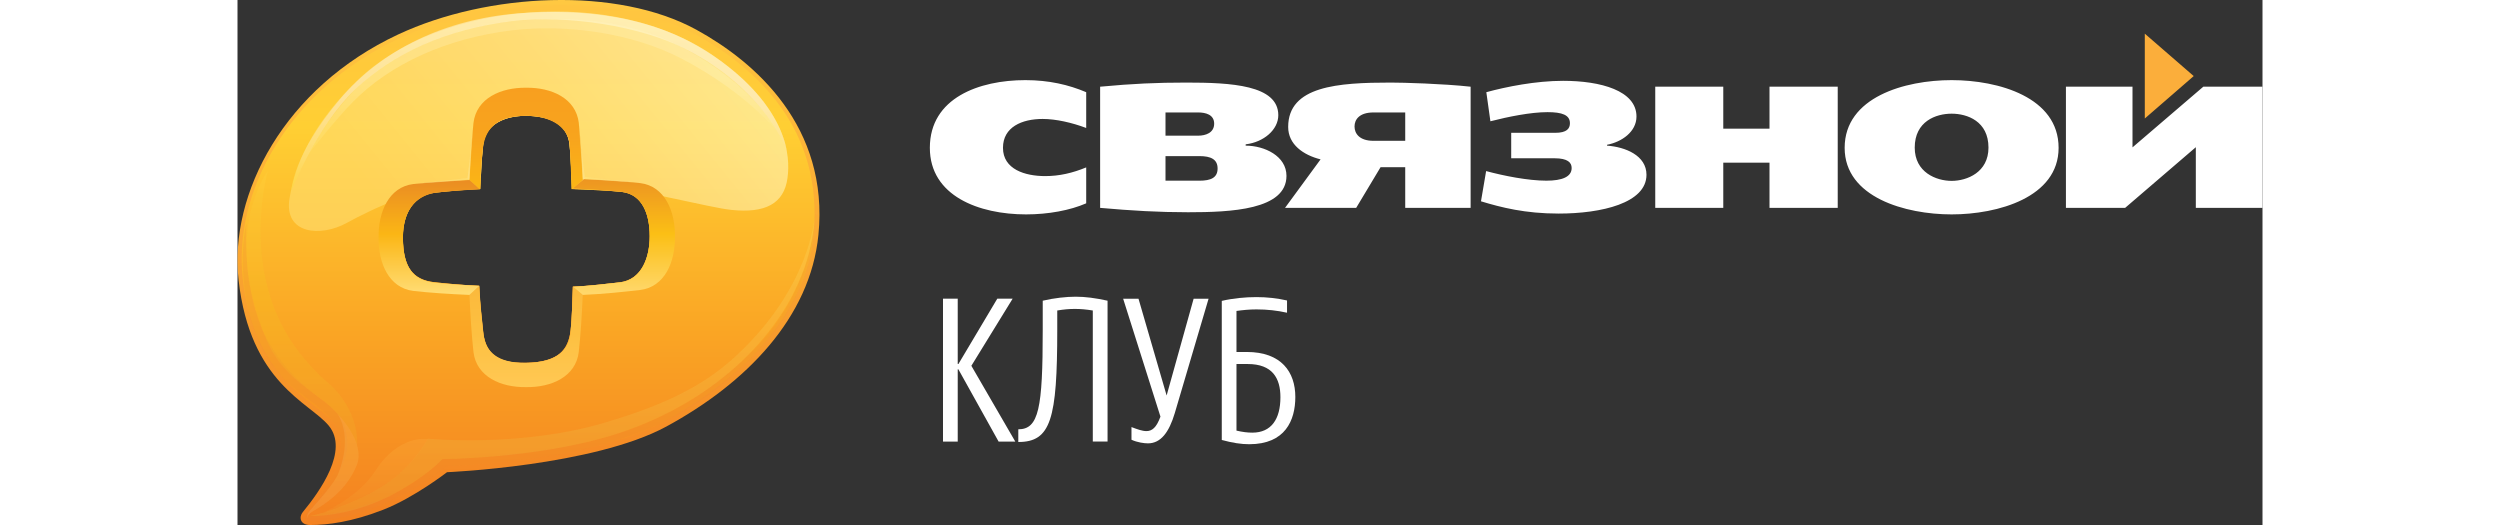 <svg version="1.1" id="Слой_1" xmlns="http://www.w3.org/2000/svg" xmlns:xlink="http://www.w3.org/1999/xlink" x="0px" y="0px" width="100" viewBox="0 0 81 21" enable-background="new 0 0 81 21" xml:space="preserve">
<rect x="0" y="0" width="81" height="21" fill="#333333" stroke="none"/>
<g>
	<g>
		<g>
			<g>
				<g>
					<path fill="#FFFFFF" d="M46.709,5.633h-1.267c-0.567,0-0.761-0.294-0.761-0.573c0-0.28,0.194-0.562,0.761-0.562h1.267V5.633       L46.709,5.633z M37.12,5.427V4.498h1.306c0.297,0,0.641,0.085,0.641,0.449c0,0.367-0.344,0.48-0.641,0.48H37.12L37.12,5.427z        M37.12,7.227V6.244h1.356c0.462,0,0.728,0.131,0.728,0.496c0,0.366-0.266,0.488-0.728,0.488H37.12L37.12,7.227z M50.949,6.331       h1.733c0.532,0,0.684,0.175,0.684,0.389c0,0.352-0.377,0.507-1.012,0.507c-0.726,0-1.704-0.193-2.409-0.384l-0.206,1.209       c0.804,0.245,1.766,0.491,3.106,0.491c1.715,0,3.514-0.419,3.514-1.552c0-0.773-0.847-1.113-1.577-1.165V5.791       c0.585-0.112,1.177-0.518,1.177-1.131c0-1.035-1.435-1.427-2.935-1.427c-1.088,0-2.273,0.236-3.071,0.455l0.163,1.163       c0.713-0.182,1.612-0.365,2.282-0.365c0.59,0,0.899,0.114,0.899,0.443c0,0.211-0.12,0.384-0.591,0.384h-1.758V6.331       L50.949,6.331z M68.565,7.235c-0.616,0-1.476-0.341-1.476-1.33c0-1.054,0.849-1.358,1.476-1.358       c0.627,0,1.474,0.303,1.474,1.358C70.039,6.894,69.18,7.235,68.565,7.235 M33.948,5.119V3.688       c-0.697-0.297-1.494-0.483-2.434-0.483c-1.841,0-3.82,0.708-3.82,2.708c0,1.93,1.973,2.663,3.847,2.663       c0.893,0,1.762-0.162,2.407-0.443V6.696c-0.544,0.224-1.074,0.348-1.639,0.348c-0.806,0-1.69-0.27-1.69-1.131       c0-0.834,0.763-1.155,1.587-1.155C32.736,4.758,33.383,4.906,33.948,5.119 M56.71,8.315h2.721V6.506h1.849v1.809h2.729V3.468       h-2.729v1.68h-1.849v-1.68H56.71V8.315L56.71,8.315z M75.505,8.315l2.828-2.427v2.427H81V3.468h-2.368L75.8,5.895V3.468h-2.663       v4.847H75.505L75.505,8.315z M44.747,8.315l0.975-1.626h0.987v1.626h2.616V3.468c-1.111-0.121-2.7-0.165-3.197-0.165       c-2.111,0-4.101,0.138-4.101,1.776c0,0.702,0.608,1.123,1.296,1.296l-1.422,1.94H44.747L44.747,8.315z M34.506,8.315       c1.267,0.112,2.337,0.175,3.516,0.175c1.715,0,3.937-0.095,3.937-1.456c0-0.79-0.874-1.208-1.632-1.208V5.773       c0.721-0.085,1.305-0.583,1.305-1.165c0-1.21-1.896-1.305-3.681-1.305c-1.185,0-2.137,0.043-3.446,0.165V8.315L34.506,8.315z        M68.565,3.205c-1.872,0-4.279,0.681-4.279,2.708c0,1.985,2.436,2.663,4.279,2.663c1.845,0,4.279-0.678,4.279-2.663       C72.844,3.886,70.435,3.205,68.565,3.205"/>
				</g>
			</g>
		</g>
	</g>
	<g>
		<path fill="#FFFFFF" d="M30.444,17.663l-1.608-2.889h-0.027v2.889h-0.589v-5.715h0.589v2.613h0.027l1.555-2.613h0.614    l-1.651,2.684l1.757,3.031H30.444z"/>
		<path fill="#FFFFFF" d="M34.212,17.663V12.42c-0.272-0.044-0.484-0.063-0.721-0.063c-0.217,0-0.447,0.019-0.701,0.063v0.768    c0,3.582-0.256,4.492-1.558,4.492v-0.508c0.82,0,0.977-0.838,0.977-3.976v-1.168c0.449-0.106,0.94-0.16,1.317-0.16    c0.388,0,0.792,0.053,1.276,0.16v5.634H34.212z"/>
		<path fill="#FFFFFF" d="M37.492,16.522c-0.23,0.774-0.564,1.212-1.073,1.212c-0.15,0-0.422-0.035-0.66-0.144v-0.507    c0.239,0.09,0.431,0.161,0.598,0.161c0.227,0,0.402-0.142,0.561-0.579l-1.492-4.716h0.614l1.125,3.871l1.08-3.871h0.598    L37.492,16.522z"/>
		<path fill="#FFFFFF" d="M39.37,12.036c0.441-0.105,0.948-0.152,1.387-0.152c0.431,0,0.827,0.046,1.224,0.135v0.49    c-0.396-0.089-0.8-0.133-1.224-0.133c-0.28,0-0.554,0.027-0.798,0.062v1.641h0.412c1.381,0,1.942,0.801,1.942,1.799    c0,0.938-0.404,1.891-1.845,1.891c-0.323,0-0.666-0.053-1.097-0.17V12.036z M39.959,14.561v2.664    c0.237,0.055,0.441,0.081,0.633,0.081c0.763,0,1.125-0.544,1.125-1.417c0-0.759-0.317-1.328-1.309-1.328H39.959z"/>
	</g>
	<polygon fill="#FBAE3B" points="78.248,3.043 76.292,1.347 76.292,4.74 78.248,3.043  "/>
	<g>
		<g>
			<linearGradient id="SVGID_1_" gradientUnits="userSpaceOnUse" x1="11.639" y1="6.002665e-11" x2="11.639" y2="21">
				<stop offset="0" style="stop-color:#FFC841"/>
				<stop offset="1" style="stop-color:#F48220"/>
			</linearGradient>
			<path fill="url(#SVGID_1_)" d="M18.353,1.188c-3.158-1.729-8.331-1.489-11.926,0.19c-4.549,2.128-6.773,6.368-6.383,9.828     c0.464,4.13,2.828,4.885,3.601,5.815c0.831,0.994-0.361,2.647-1.033,3.462C2.452,20.676,2.491,21.001,2.913,21     c0.692,0,1.657-0.117,2.929-0.616c1.23-0.483,2.539-1.496,2.539-1.496s5.853-0.244,8.774-1.827     c3.184-1.728,5.757-4.355,6.082-7.67C23.664,5.071,20.719,2.484,18.353,1.188z M15.28,11.295c-0.526,0.057-1.2,0.144-1.869,0.171     c-0.027,0.684-0.025,1.203-0.084,1.737c-0.097,0.798-0.48,1.284-1.785,1.31c-1.27,0.027-1.624-0.455-1.719-1.253     c-0.056-0.536-0.13-1.145-0.157-1.829c-0.674-0.027-1.298-0.089-1.824-0.146C7.058,11.187,6.617,10.738,6.617,9.5     c0-1.048,0.495-1.695,1.282-1.792C8.425,7.649,9.041,7.59,9.713,7.562c0.027-0.68,0.056-1.245,0.115-1.78     c0.085-0.867,0.965-1.149,1.682-1.149c0.96,0,1.667,0.317,1.766,1.115c0.06,0.536,0.072,1.133,0.097,1.813     c0.672,0.028,1.503,0.061,2.032,0.121c0.785,0.097,1.084,0.88,1.084,1.766C16.488,10.277,16.187,11.189,15.28,11.295z"/>
			<linearGradient id="SVGID_2_" gradientUnits="userSpaceOnUse" x1="11.624" y1="20.833" x2="11.624" y2="0.201">
				<stop offset="0" style="stop-color:#F48220"/>
				<stop offset="0.364" style="stop-color:#FAA524"/>
				<stop offset="0.764" style="stop-color:#FFCF33"/>
				<stop offset="1" style="stop-color:#FFC541"/>
			</linearGradient>
			<path fill="url(#SVGID_2_)" d="M18.33,1.384c-3.108-1.702-8.339-1.496-11.88,0.16c-4.481,2.095-6.626,6.192-6.241,9.601     c0.456,4.07,2.877,4.845,3.638,5.757c0.86,1.032-0.402,2.787-1.014,3.528c-0.076,0.093-0.293,0.37,0.078,0.4     C3.42,20.868,4.7,20.59,5.955,20.101c1.214-0.475,2.354-1.448,2.354-1.448s5.818-0.195,8.696-1.756     c3.135-1.703,5.715-4.256,6.035-7.52C23.46,5.121,20.663,2.661,18.33,1.384z M15.28,11.295c-0.526,0.057-1.2,0.144-1.869,0.171     c-0.027,0.684-0.025,1.203-0.084,1.737c-0.097,0.798-0.48,1.284-1.785,1.31c-1.27,0.027-1.624-0.455-1.719-1.253     c-0.056-0.536-0.13-1.145-0.157-1.829c-0.674-0.027-1.298-0.089-1.824-0.146C7.058,11.187,6.617,10.738,6.617,9.5     c0-1.048,0.495-1.695,1.282-1.792C8.425,7.649,9.041,7.59,9.713,7.562c0.027-0.68,0.056-1.245,0.115-1.78     c0.085-0.867,0.965-1.149,1.682-1.149c0.96,0,1.669,0.317,1.766,1.115c0.06,0.536,0.072,1.133,0.097,1.813     c0.672,0.028,1.503,0.061,2.032,0.121c0.785,0.097,1.084,0.88,1.084,1.766C16.488,10.277,16.189,11.189,15.28,11.295z"/>
			<linearGradient id="SVGID_3_" gradientUnits="userSpaceOnUse" x1="4.988" y1="12.241" x2="18.681" y2="1.153">
				<stop offset="0.176" style="stop-color:#FFDD71"/>
				<stop offset="0.346" style="stop-color:#FFE17D"/>
				<stop offset="0.666" style="stop-color:#FFEA9B"/>
				<stop offset="1" style="stop-color:#FEF8C2"/>
				<stop offset="1" style="stop-color:#FFDD9B"/>
				<stop offset="1" style="stop-color:#FFE4B1"/>
				<stop offset="1" style="stop-color:#FFEBC7"/>
				<stop offset="1" style="stop-color:#FFF1DA"/>
				<stop offset="1" style="stop-color:#FFF6E8"/>
				<stop offset="1" style="stop-color:#FFFBF3"/>
				<stop offset="1" style="stop-color:#FFFEFC"/>
				<stop offset="1" style="stop-color:#FFFFFF"/>
			</linearGradient>
			<path opacity="0.6" fill="url(#SVGID_3_)" d="M19.126,2.291C15.096-0.58,8.084,0.087,4.857,3.159     C3.07,4.862,2.318,6.481,2.081,7.939C1.848,9.378,3.332,9.486,4.364,8.92c1.012-0.558,3.022-1.518,5.369-1.819     c0.023-0.483,0.052-0.909,0.095-1.318c0.085-0.867,0.965-1.149,1.682-1.149c0.96,0,1.669,0.317,1.766,1.115     c0.047,0.438,0.066,0.918,0.084,1.451c2.826,0.382,5.516,1.105,6.385,1.195c1.356,0.144,2.117-0.24,2.255-1.275     C22.118,6.24,22.024,4.355,19.126,2.291z"/>
			
				<linearGradient id="SVGID_4_" gradientUnits="userSpaceOnUse" x1="-3683.733" y1="-2944.694" x2="-3687.785" y2="-2944.694" gradientTransform="matrix(0 1 -1 0 -2933.15 3699.218)">
				<stop offset="0" style="stop-color:#FFC853"/>
				<stop offset="0.525" style="stop-color:#FDC041"/>
				<stop offset="1" style="stop-color:#FBB93C"/>
			</linearGradient>
			<path fill="url(#SVGID_4_)" d="M13.423,11.468c-0.025,0.617-0.056,1.414-0.111,1.898c-0.087,0.721-0.653,1.149-1.82,1.149     c-1.066,0-1.566-0.422-1.651-1.145c-0.054-0.484-0.142-1.319-0.167-1.937l-0.396,0.363c0.037,0.841,0.089,1.628,0.161,2.288     c0.12,0.986,1.098,1.417,2.104,1.401c1.012,0.016,1.987-0.415,2.107-1.401c0.072-0.66,0.124-1.447,0.159-2.288L13.423,11.468z"/>
			
				<linearGradient id="SVGID_5_" gradientUnits="userSpaceOnUse" x1="-3242.865" y1="3870.915" x2="-3238.801" y2="3870.915" gradientTransform="matrix(0 -1 1 0 -3859.371 -3235.291)">
				<stop offset="0" style="stop-color:#FBB615"/>
				<stop offset="0.503" style="stop-color:#F8A41D"/>
				<stop offset="1" style="stop-color:#F89F1F"/>
			</linearGradient>
			<path fill="url(#SVGID_5_)" d="M9.698,7.574c0.025-0.615,0.064-1.145,0.117-1.629c0.089-0.722,0.474-1.312,1.729-1.312     c0.893,0,1.698,0.387,1.748,1.203c0.029,0.486,0.049,1.122,0.072,1.737l0.447-0.373c-0.035-0.842-0.087-1.624-0.159-2.286     c-0.12-0.987-1.095-1.419-2.107-1.405C10.537,3.497,9.56,3.928,9.439,4.916C9.367,5.578,9.315,6.36,9.278,7.202L9.698,7.574z"/>
			
				<linearGradient id="SVGID_6_" gradientUnits="userSpaceOnUse" x1="-6841.852" y1="850.613" x2="-6841.852" y2="855.207" gradientTransform="matrix(-1 0 0 -1 -6834.182 862.408)">
				<stop offset="0" style="stop-color:#FFDD76"/>
				<stop offset="0.525" style="stop-color:#FBB615"/>
				<stop offset="1" style="stop-color:#EA8C23"/>
			</linearGradient>
			<path fill="url(#SVGID_6_)" d="M9.674,11.433c-0.608-0.025-1.321-0.076-1.793-0.128C7.169,11.214,6.617,10.887,6.617,9.5     c0-1.226,0.653-1.711,1.364-1.8C8.458,7.645,9.09,7.6,9.698,7.574l-0.42-0.373c-0.827,0.036-1.6,0.087-2.251,0.161     C6.056,7.486,5.628,8.475,5.644,9.498c-0.016,1.024,0.412,2.016,1.383,2.138c0.651,0.074,1.424,0.126,2.251,0.16L9.674,11.433z"/>
			
				<linearGradient id="SVGID_7_" gradientUnits="userSpaceOnUse" x1="-114.044" y1="850.613" x2="-114.044" y2="855.243" gradientTransform="matrix(1 0 0 -1 129.499 862.408)">
				<stop offset="0" style="stop-color:#FFD86D"/>
				<stop offset="0.525" style="stop-color:#FBBF15"/>
				<stop offset="1" style="stop-color:#ED9522"/>
			</linearGradient>
			<path fill="url(#SVGID_7_)" d="M13.81,11.796c0.827-0.033,1.653-0.124,2.304-0.198c0.973-0.123,1.397-1.113,1.383-2.136     c0.014-1.023-0.41-2.013-1.383-2.137C15.463,7.251,14.688,7.2,13.86,7.165l-0.447,0.372c0.606,0.026,1.459,0.082,1.935,0.134     c0.713,0.091,1.14,0.682,1.14,1.779c0,1.024-0.441,1.749-1.15,1.84c-0.48,0.052-1.309,0.154-1.915,0.179L13.81,11.796z"/>
			<linearGradient id="SVGID_8_" gradientUnits="userSpaceOnUse" x1="12.062" y1="7.637" x2="12.062" y2="0.48">
				<stop offset="0" style="stop-color:#FEDA35"/>
				<stop offset="0.181" style="stop-color:#FEE07C"/>
				<stop offset="0.346" style="stop-color:#FEE6A7"/>
				<stop offset="0.468" style="stop-color:#FEE9C2"/>
				<stop offset="0.533" style="stop-color:#FEEBCB"/>
				<stop offset="1" style="stop-color:#FFFBD9"/>
			</linearGradient>
			<path fill="url(#SVGID_8_)" fill-opacity="0.54" d="M2.151,7.637c0,0,0.037-1.413,1.95-3.674c1.672-1.977,4.209-3.2,7.136-3.429     c2.927-0.229,5.26,0.279,6.87,1.145c3.609,1.944,3.864,4.361,3.864,4.361s-0.82-2.453-4.095-4.102     c-1.768-0.89-4.658-1.351-6.87-1.093C8.359,1.16,6.234,2.133,4.71,3.573C3.185,5.012,2.151,7.637,2.151,7.637z"/>
			<linearGradient id="SVGID_9_" gradientUnits="userSpaceOnUse" x1="12.24" y1="6.109" x2="12.24" y2="0.759">
				<stop offset="0" style="stop-color:#FEE56B"/>
				<stop offset="0.088" style="stop-color:#FFE981"/>
				<stop offset="0.306" style="stop-color:#FFF1AD"/>
				<stop offset="0.47" style="stop-color:#FFF8CA"/>
				<stop offset="0.558" style="stop-color:#FFFBD5"/>
				<stop offset="1" style="stop-color:#FEF8C6"/>
			</linearGradient>
			<path fill="url(#SVGID_9_)" fill-opacity="0.25" d="M2.88,6.109c0,0,0.488-1.034,1.558-2.246     c1.282-1.452,3.768-2.765,6.692-3.029c2.933-0.268,4.986,0.197,6.606,1.036c2.912,1.506,3.865,3.406,3.865,3.406     s-1.234-1.565-3.807-2.915c-1.952-1.025-4.582-1.411-6.795-1.15C8.352,1.524,6.102,2.571,4.628,4.064     C3.948,4.749,2.88,6.109,2.88,6.109z"/>
			<path opacity="0.2" fill="#E68139" fill-opacity="0.85" d="M0.362,8.922c0,0-0.414,1.529,0.136,3.771     c0.049,0.193,0.346,0.968,0.431,1.141c0.61,1.219,1.449,1.8,2.047,2.25c0.6,0.447,1.125,0.937,1.16,1.572     c0.056,1.026-0.754,2.153-1.251,2.728c-0.258,0.3-0.181,0.48,0.117,0.473c0.602-0.012,1.717-0.197,3.007-0.78     c1.696-0.771,2.3-1.423,2.3-1.423s3.607-0.134,6.231-0.855c2.71-0.743,4.312-1.831,5.812-3.297     c1.624-1.583,2.028-2.641,2.374-3.664c0.35-1.025,0.39-2.442,0.39-2.442s0.031,3.254-2.669,5.798     c-1.467,1.378-3.199,2.621-5.913,3.348c-2.9,0.778-6.34,0.82-6.34,0.82s-0.942,1.001-2.234,1.526     c-1.818,0.736-3.226,0.786-3.226,0.786s1.709-1.759,1.663-2.95c-0.045-1.132-0.678-1.465-1.342-1.978     c-0.664-0.51-1.583-1.444-2.082-2.608C0.166,11.261,0.362,8.922,0.362,8.922z"/>
			<linearGradient id="SVGID_10_" gradientUnits="userSpaceOnUse" x1="12.991" y1="20.643" x2="12.991" y2="8.733">
				<stop offset="0" style="stop-color:#EBAB33"/>
				<stop offset="0.096" style="stop-color:#EDB038"/>
				<stop offset="0.683" style="stop-color:#FACD56"/>
				<stop offset="1" style="stop-color:#FFD863"/>
				<stop offset="1" style="stop-color:#E6AE22"/>
			</linearGradient>
			<path opacity="0.75" fill="url(#SVGID_10_)" fill-opacity="0.4" d="M2.901,20.642c0,0,1.558,0.063,3.292-0.855     c1.437-0.762,2.001-1.425,2.001-1.425s3.65-0.01,6.701-0.923c2.298-0.687,4.13-1.878,5.328-3.039     c1.628-1.578,2.144-2.915,2.391-3.521c0.41-1.001,0.466-2.146,0.466-2.146s-0.192,2.776-3.141,5.504     c-1.282,1.188-2.828,1.955-5.276,2.676c-3.376,0.997-7.047,0.633-7.047,0.633S7.122,18.504,6.1,19.245     C5.036,20.02,3.406,20.52,3.406,20.52L2.901,20.642z"/>
			<linearGradient id="SVGID_11_" gradientUnits="userSpaceOnUse" x1="5.441" y1="20.581" x2="5.441" y2="17.541">
				<stop offset="0" style="stop-color:#EBAB33"/>
				<stop offset="0.096" style="stop-color:#EDB038"/>
				<stop offset="0.683" style="stop-color:#FACD56"/>
				<stop offset="1" style="stop-color:#FFD863"/>
				<stop offset="1" style="stop-color:#E6AE22"/>
			</linearGradient>
			<path opacity="0.35" fill="url(#SVGID_11_)" fill-opacity="0.35" d="M3.348,20.524c0,0,0.872-0.186,2.181-0.914     c1.502-0.836,2.088-2.063,2.088-2.063s-1.197-0.154-2.098,1.279c-0.703,1.119-2.255,1.756-2.255,1.756L3.348,20.524z"/>
			<linearGradient id="SVGID_12_" gradientUnits="userSpaceOnUse" x1="2.575" y1="17.806" x2="2.575" y2="6.832">
				<stop offset="0" style="stop-color:#EDB730"/>
				<stop offset="0.259" style="stop-color:#EEC225"/>
				<stop offset="0.545" style="stop-color:#F0CB19"/>
				<stop offset="1" style="stop-color:#FFD747"/>
			</linearGradient>
			<path fill="url(#SVGID_12_)" fill-opacity="0.2" d="M1.217,6.832c0,0-1.898,2.407-0.037,6.802     c0.513,1.212,1.558,1.865,2.152,2.318c1.208,0.912,1.451,1.854,1.451,1.854s0.155-1.401-1.247-2.572     c-0.453-0.377-1.084-1.094-1.478-1.732C0.16,10.452,1.217,6.832,1.217,6.832z"/>
			<linearGradient id="SVGID_13_" gradientUnits="userSpaceOnUse" x1="3.811" y1="20.729" x2="3.811" y2="16.553">
				<stop offset="0" style="stop-color:#FEE8AF"/>
				<stop offset="0.047" style="stop-color:#FEE9AC"/>
				<stop offset="0.465" style="stop-color:#FEEF95"/>
				<stop offset="0.691" style="stop-color:#FEF48C"/>
				<stop offset="1" style="stop-color:#FFDDAB"/>
			</linearGradient>
			<path opacity="0.15" fill="url(#SVGID_13_)" fill-opacity="0.8" d="M3.997,16.553c0,0,0.635,0.81,0.051,2.352     c-0.157,0.421-0.798,1.114-1.134,1.499c-0.171,0.195-0.13,0.325-0.13,0.325s0-0.143,0.231-0.278     c0.464-0.27,1.34-0.816,1.754-1.84C5.143,17.682,3.997,16.553,3.997,16.553z"/>
			<linearGradient id="SVGID_14_" gradientUnits="userSpaceOnUse" x1="9.31" y1="7.202" x2="9.31" y2="5.013">
				<stop offset="0" style="stop-color:#FDE89D"/>
				<stop offset="0.503" style="stop-color:#FFE179"/>
				<stop offset="1" style="stop-color:#FEE781"/>
			</linearGradient>
			<polygon fill="url(#SVGID_14_)" fill-opacity="0.5" points="9.193,7.202 9.428,5.013 9.278,7.202    "/>
			<linearGradient id="SVGID_15_" gradientUnits="userSpaceOnUse" x1="13.775" y1="7.165" x2="13.775" y2="4.916">
				<stop offset="0" style="stop-color:#FDE89D"/>
				<stop offset="0.503" style="stop-color:#FFE179"/>
				<stop offset="1" style="stop-color:#FEE781"/>
			</linearGradient>
			<polygon fill="url(#SVGID_15_)" fill-opacity="0.5" points="13.81,7.165 13.65,4.916 13.899,7.165    "/>
			<linearGradient id="SVGID_16_" gradientUnits="userSpaceOnUse" x1="8.181" y1="7.348" x2="8.181" y2="7.121">
				<stop offset="0" style="stop-color:#FDE89D"/>
				<stop offset="0.503" style="stop-color:#FFE179"/>
				<stop offset="1" style="stop-color:#FEE781"/>
			</linearGradient>
			<polygon fill="url(#SVGID_16_)" fill-opacity="0.5" points="9.193,7.202 7.161,7.348 9.2,7.121    "/>
			<linearGradient id="SVGID_17_" gradientUnits="userSpaceOnUse" x1="14.866" y1="7.296" x2="14.866" y2="7.077">
				<stop offset="0" style="stop-color:#FDE89D"/>
				<stop offset="0.503" style="stop-color:#FFE179"/>
				<stop offset="1" style="stop-color:#FEE781"/>
			</linearGradient>
			<polygon fill="url(#SVGID_17_)" fill-opacity="0.5" points="13.899,7.165 15.841,7.296 13.889,7.077    "/>
		</g>
	</g>
</g>
</svg>